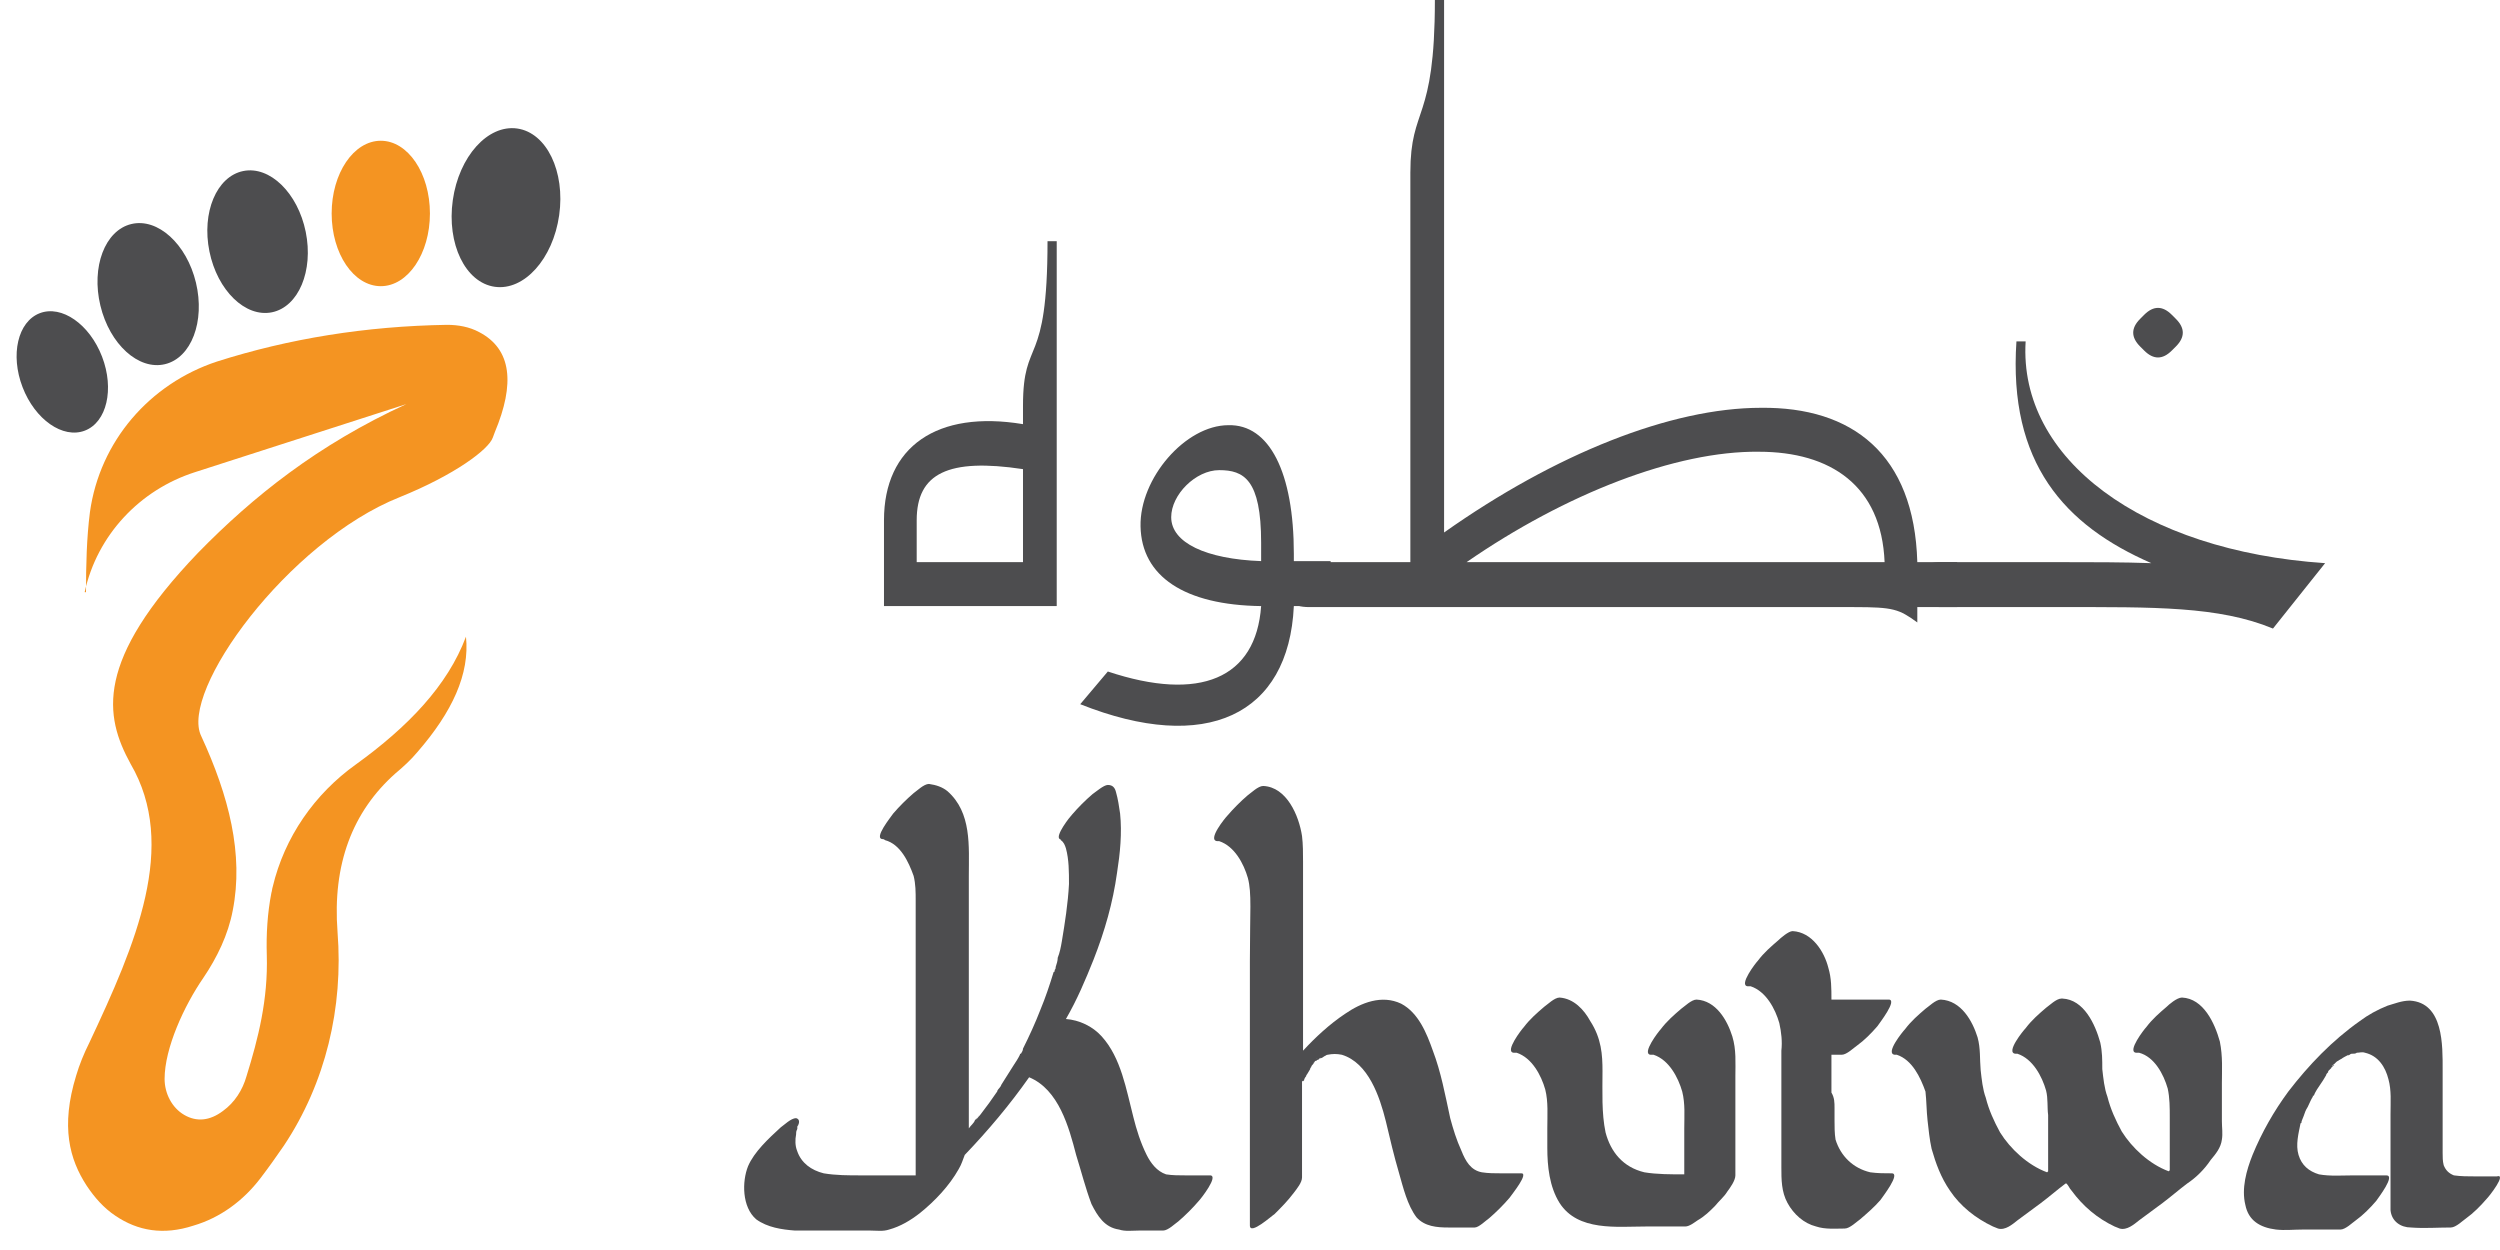 <svg width="106" height="53" viewBox="0 0 106 53" fill="none" xmlns="http://www.w3.org/2000/svg">
<path d="M3.646 25.134C3.646 23.967 3.674 22.801 3.813 21.717C4.229 18.717 6.34 16.273 9.201 15.329C12.257 14.356 15.507 13.829 18.951 13.773C19.423 13.773 19.896 13.856 20.312 14.079C21.701 14.801 21.84 16.273 20.979 18.328C20.951 18.412 20.923 18.467 20.896 18.551C20.729 19.051 19.285 20.134 16.951 21.078C12.201 22.967 7.59 29.328 8.535 31.217C9.701 33.745 10.34 36.217 9.868 38.606C9.674 39.634 9.201 40.606 8.618 41.467C7.813 42.634 6.979 44.439 6.979 45.745C6.979 46.356 7.285 46.967 7.813 47.273C8.34 47.578 8.896 47.523 9.451 47.106C9.951 46.745 10.285 46.217 10.451 45.634C10.951 44.023 11.368 42.384 11.312 40.495C11.285 39.606 11.34 38.717 11.507 37.856C11.535 37.773 11.535 37.689 11.562 37.606C12.062 35.495 13.34 33.662 15.09 32.412C17.285 30.828 18.979 29.078 19.757 26.995C19.923 28.578 19.173 30.189 17.701 31.884C17.424 32.217 17.09 32.523 16.757 32.8C14.951 34.412 14.09 36.634 14.312 39.523C14.562 42.717 13.812 45.911 12.035 48.578C11.729 49.023 11.396 49.495 11.035 49.967C10.312 50.911 9.34 51.633 8.201 51.967C6.924 52.383 5.84 52.189 4.896 51.55C4.396 51.217 4.007 50.772 3.674 50.272C2.951 49.161 2.563 47.773 3.229 45.606C3.368 45.134 3.563 44.661 3.785 44.217C5.757 40.023 7.563 35.856 5.535 32.384C4.424 30.356 4.007 28.023 8.396 23.44C10.729 21.051 13.479 18.856 17.229 17.134L8.257 20.023C5.924 20.773 4.118 22.69 3.59 25.106C3.646 25.106 3.646 25.106 3.646 25.134Z" fill="#F49422"/>
<path d="M23.709 9.125C23.972 7.272 23.176 5.626 21.93 5.449C20.685 5.273 19.462 6.631 19.199 8.485C18.936 10.338 19.732 11.983 20.978 12.16C22.223 12.337 23.446 10.978 23.709 9.125Z" fill="#4D4D4F"/>
<path d="M16.146 12.134C17.296 12.134 18.229 10.754 18.229 9.051C18.229 7.348 17.296 5.968 16.146 5.968C14.995 5.968 14.062 7.348 14.062 9.051C14.062 10.754 14.995 12.134 16.146 12.134Z" fill="#F49422"/>
<path d="M11.53 13.241C12.658 13.011 13.299 11.485 12.963 9.831C12.626 8.178 11.439 7.023 10.312 7.252C9.184 7.482 8.543 9.008 8.88 10.662C9.216 12.316 10.403 13.47 11.53 13.241Z" fill="#4D4D4F"/>
<path d="M6.995 15.441C8.114 15.173 8.701 13.625 8.308 11.984C7.914 10.343 6.688 9.23 5.569 9.499C4.45 9.767 3.862 11.315 4.256 12.956C4.65 14.597 5.876 15.71 6.995 15.441Z" fill="#4D4D4F"/>
<path d="M3.598 18.258C4.529 17.901 4.855 16.496 4.327 15.122C3.799 13.747 2.616 12.922 1.685 13.28C0.755 13.638 0.428 15.042 0.957 16.417C1.485 17.791 2.668 18.616 3.598 18.258Z" fill="#4D4D4F"/>
<path d="M37.481 22.058C37.481 18.938 39.735 17.378 43.375 17.984V17.204C43.375 14.214 44.415 15.731 44.415 10.227H44.805V25.698H37.481V22.058ZM43.375 23.835V19.891C40.211 19.415 38.868 20.064 38.868 22.058V23.835H43.375Z" fill="#4D4D4F"/>
<path d="M46.972 28.472C50.872 29.772 53.255 28.775 53.472 25.698C50.222 25.655 48.402 24.441 48.359 22.318C48.315 20.281 50.265 18.028 52.085 18.028C53.819 17.984 54.859 20.021 54.859 23.488V23.791H56.419V25.698H54.859C54.642 30.335 51.132 31.982 45.802 29.858L46.972 28.472ZM53.472 23.011C53.472 20.324 52.736 19.934 51.695 19.934C50.699 19.934 49.659 20.974 49.659 21.928C49.659 23.011 51.132 23.705 53.472 23.791V23.011Z" fill="#4D4D4F"/>
<path d="M82.984 23.835V25.741H81.294V26.392C80.514 25.828 80.297 25.741 78.607 25.741H55.509C54.772 25.741 54.339 25.395 54.339 24.788C54.339 24.181 54.816 23.835 55.509 23.835H59.799V7.324C59.799 4.464 60.839 5.244 60.839 0H61.229V22.578C65.953 19.241 70.85 17.291 74.663 17.291C78.52 17.248 81.164 19.241 81.294 23.835H82.984ZM79.907 23.835C79.777 20.584 77.61 19.154 74.577 19.154C71.067 19.111 66.386 20.931 62.183 23.835H79.907Z" fill="#4D4D4F"/>
<path d="M98.585 23.878L96.374 26.651C94.078 25.698 91.304 25.741 87.404 25.741H82.29C81.554 25.741 81.12 25.395 81.12 24.788C81.12 24.181 81.597 23.835 82.29 23.835H87.404C88.704 23.835 90.004 23.835 91.218 23.878C87.534 22.275 85.151 19.631 85.497 14.474H85.887C85.584 19.458 90.828 23.358 98.585 23.878ZM90.741 14.691C90.351 14.301 90.351 13.911 90.741 13.521L90.914 13.347C91.304 12.957 91.694 12.957 92.084 13.347L92.258 13.521C92.648 13.911 92.648 14.301 92.258 14.691L92.084 14.864C91.694 15.254 91.304 15.254 90.914 14.864L90.741 14.691Z" fill="#4D4D4F"/>
<path d="M35.748 52.176C35.358 52.176 34.968 52.176 34.578 52.176C34.404 52.176 34.231 52.176 34.014 52.176C33.928 52.176 33.841 52.176 33.754 52.176C33.711 52.176 33.711 52.176 33.711 52.176C33.148 52.133 32.541 52.046 32.064 51.7C31.457 51.179 31.457 50.096 31.718 49.446C31.978 48.839 32.584 48.276 33.104 47.799C33.234 47.713 33.538 47.409 33.754 47.409C33.928 47.453 33.884 47.626 33.841 47.713C33.798 47.756 33.798 47.799 33.798 47.843C33.884 47.669 33.798 47.843 33.798 47.886C33.754 47.973 33.754 48.016 33.754 48.103C33.711 48.319 33.711 48.579 33.798 48.796C33.971 49.316 34.404 49.619 34.924 49.749C35.444 49.836 35.964 49.836 36.528 49.836C37.005 49.836 37.525 49.836 38.001 49.836C38.261 49.836 38.521 49.836 38.825 49.836C38.825 49.576 38.825 49.273 38.825 48.969C38.825 47.453 38.825 45.936 38.825 44.419C38.825 42.816 38.825 41.256 38.825 39.652C38.825 39.175 38.825 38.656 38.825 38.179C38.825 37.832 38.825 37.485 38.738 37.139C38.521 36.532 38.175 35.795 37.525 35.622C37.481 35.579 37.438 35.579 37.438 35.579C37.005 35.579 37.785 34.625 37.871 34.495C38.131 34.192 38.435 33.889 38.738 33.629C38.868 33.542 39.171 33.239 39.388 33.239C39.691 33.282 39.951 33.368 40.168 33.542C41.208 34.452 41.078 35.882 41.078 37.139C41.078 38.829 41.078 40.562 41.078 42.252C41.078 43.899 41.078 45.589 41.078 47.236C41.078 47.453 41.078 47.626 41.078 47.843C41.165 47.713 41.295 47.626 41.338 47.496C41.425 47.409 41.468 47.366 41.511 47.279C41.251 47.669 41.468 47.366 41.555 47.279C41.685 47.106 41.815 46.933 41.945 46.759C42.031 46.629 42.161 46.456 42.248 46.326C42.291 46.283 42.291 46.239 42.291 46.239C42.335 46.153 42.422 46.109 42.465 45.979C42.638 45.719 42.812 45.416 42.985 45.156C43.072 45.026 43.158 44.896 43.245 44.722C43.245 44.679 43.245 44.679 43.288 44.679C43.331 44.593 43.375 44.549 43.375 44.462C43.635 43.943 43.895 43.379 44.112 42.816C44.328 42.296 44.502 41.776 44.675 41.212C44.718 41.212 44.718 41.169 44.718 41.169C44.718 41.126 44.718 41.126 44.718 41.126C44.762 41.082 44.762 41.039 44.762 40.996C44.805 40.866 44.848 40.736 44.848 40.606C44.935 40.389 44.978 40.172 45.022 39.912C45.152 39.132 45.282 38.309 45.325 37.485C45.325 36.965 45.325 36.445 45.195 35.969C45.152 35.839 45.108 35.709 44.978 35.622C44.978 35.579 44.935 35.579 44.935 35.579C44.718 35.449 45.368 34.625 45.455 34.539C45.715 34.235 46.018 33.932 46.322 33.672C46.452 33.585 46.798 33.282 46.972 33.282C47.188 33.282 47.275 33.412 47.318 33.585C47.405 33.889 47.448 34.192 47.492 34.495C47.578 35.319 47.492 36.185 47.362 37.009C47.188 38.266 46.842 39.479 46.365 40.692C46.018 41.559 45.672 42.382 45.195 43.206C45.758 43.249 46.322 43.509 46.712 43.943C47.535 44.852 47.752 46.196 48.055 47.366C48.185 47.886 48.358 48.449 48.618 48.969C48.792 49.316 49.052 49.663 49.442 49.793C49.702 49.836 50.005 49.836 50.265 49.836C50.612 49.836 50.959 49.836 51.305 49.836C51.695 49.836 50.915 50.833 50.829 50.919C50.569 51.223 50.265 51.526 49.962 51.786C49.832 51.873 49.529 52.176 49.312 52.176C48.965 52.176 48.618 52.176 48.272 52.176C48.012 52.176 47.708 52.22 47.448 52.133C46.842 52.046 46.538 51.569 46.278 51.05C46.018 50.356 45.845 49.663 45.628 48.969C45.325 47.799 44.892 46.196 43.635 45.676C42.812 46.846 41.901 47.929 40.905 48.969C40.818 49.186 40.775 49.359 40.645 49.576C40.255 50.27 39.648 50.919 38.998 51.44C38.608 51.743 38.175 52.003 37.698 52.133C37.438 52.22 37.178 52.176 36.918 52.176C36.571 52.176 36.181 52.176 35.748 52.176Z" fill="#4D4D4F"/>
<path d="M64.003 50.789C63.743 51.093 63.439 51.396 63.136 51.656C63.006 51.743 62.703 52.046 62.529 52.046C62.139 52.046 61.793 52.046 61.403 52.046C60.926 52.046 60.406 52.003 60.059 51.613C59.669 51.093 59.496 50.356 59.322 49.749C59.106 49.013 58.932 48.276 58.759 47.539C58.499 46.499 58.022 45.069 56.896 44.722C56.679 44.679 56.506 44.679 56.289 44.722C56.246 44.722 56.202 44.766 56.159 44.766C56.332 44.722 56.159 44.766 56.116 44.809C56.072 44.852 56.029 44.852 55.942 44.896C55.986 44.896 55.986 44.852 55.986 44.852C55.942 44.852 55.942 44.896 55.942 44.896C55.899 44.939 55.856 44.939 55.856 44.939C55.812 44.983 55.812 44.983 55.769 44.983C55.726 45.026 55.682 45.069 55.682 45.112C55.726 45.069 55.726 45.026 55.769 44.983C55.726 45.026 55.726 45.026 55.726 45.026C55.726 45.069 55.682 45.069 55.682 45.069C55.682 45.112 55.682 45.112 55.682 45.112C55.682 45.112 55.639 45.112 55.639 45.156C55.639 45.156 55.639 45.112 55.682 45.112C55.639 45.156 55.596 45.199 55.596 45.242C55.552 45.286 55.552 45.286 55.552 45.329C55.509 45.416 55.466 45.459 55.422 45.546C55.379 45.589 55.379 45.633 55.379 45.633C55.336 45.676 55.292 45.763 55.292 45.806C55.249 45.849 55.249 45.849 55.249 45.849V45.806C55.249 45.806 55.249 45.849 55.206 45.849C55.206 45.849 55.206 45.849 55.206 45.893C55.206 45.936 55.206 45.979 55.206 45.979C55.206 47.279 55.206 48.579 55.206 49.923C55.206 50.139 54.989 50.4 54.859 50.573C54.599 50.919 54.339 51.179 54.035 51.483C53.949 51.526 52.995 52.393 52.995 51.96C52.995 51.44 52.995 50.963 52.995 50.486C52.995 48.233 52.995 46.023 52.995 43.812C52.995 42.772 52.995 41.732 52.995 40.736C52.995 38.656 53.082 37.875 52.909 37.225C52.735 36.619 52.345 35.882 51.695 35.665C51.652 35.665 51.609 35.665 51.609 35.665C51.175 35.622 51.955 34.669 52.042 34.582C52.302 34.279 52.605 33.975 52.909 33.715C53.039 33.629 53.342 33.325 53.559 33.325C54.556 33.368 55.076 34.582 55.206 35.449C55.249 35.795 55.249 36.185 55.249 36.532C55.249 38.742 55.249 42.339 55.249 44.549C55.769 43.986 56.376 43.422 57.026 42.989C57.719 42.512 58.586 42.166 59.409 42.556C60.146 42.946 60.492 43.812 60.753 44.549C61.099 45.459 61.273 46.413 61.489 47.409C61.619 47.886 61.749 48.319 61.966 48.796C62.139 49.229 62.356 49.619 62.833 49.706C63.093 49.749 63.396 49.749 63.656 49.749C63.916 49.749 64.219 49.749 64.479 49.749C64.87 49.706 64.089 50.66 64.003 50.789ZM55.812 44.896C55.856 44.896 55.856 44.852 55.899 44.852C55.812 44.896 55.812 44.896 55.812 44.896Z" fill="#4D4D4F"/>
<path d="M67.946 45.416C67.946 46.282 67.903 47.193 68.076 48.016C68.293 48.839 68.813 49.489 69.723 49.706C70.243 49.793 70.85 49.793 71.413 49.793C71.413 49.706 71.413 49.663 71.413 49.619C71.413 49.013 71.413 48.406 71.413 47.843C71.413 47.323 71.457 46.803 71.326 46.282C71.153 45.676 70.763 44.939 70.113 44.722C70.07 44.722 70.026 44.722 69.983 44.722C69.593 44.679 70.33 43.726 70.416 43.639C70.677 43.292 70.98 43.032 71.283 42.772C71.413 42.686 71.716 42.382 71.933 42.382C72.757 42.426 73.233 43.249 73.45 43.942C73.623 44.506 73.58 45.069 73.58 45.633C73.58 46.239 73.58 46.846 73.58 47.409C73.58 48.233 73.58 49.056 73.58 49.836C73.58 50.053 73.363 50.356 73.233 50.529C73.103 50.746 72.887 50.919 72.713 51.136C72.497 51.353 72.28 51.569 71.977 51.743C71.847 51.83 71.63 52.003 71.457 52.003C70.893 52.003 70.33 52.003 69.81 52.003C68.553 52.003 66.906 52.219 66.126 51.006C65.693 50.313 65.606 49.446 65.606 48.666C65.606 48.406 65.606 48.146 65.606 47.843C65.606 47.279 65.65 46.716 65.519 46.196C65.346 45.589 64.956 44.852 64.306 44.636C64.263 44.636 64.219 44.636 64.176 44.636C63.786 44.593 64.523 43.639 64.609 43.552C64.87 43.206 65.173 42.946 65.476 42.686C65.606 42.599 65.909 42.296 66.126 42.296C66.733 42.339 67.166 42.816 67.426 43.292C67.903 44.029 67.946 44.722 67.946 45.416Z" fill="#4D4D4F"/>
<path d="M77.784 46.976C77.784 47.149 77.784 47.323 77.784 47.496C77.784 47.756 77.784 48.059 77.827 48.319C78.043 49.013 78.564 49.533 79.3 49.706C79.604 49.749 79.907 49.749 80.21 49.749C80.6 49.749 79.82 50.746 79.734 50.876C79.474 51.179 79.17 51.44 78.867 51.7C78.737 51.786 78.433 52.09 78.217 52.09C77.827 52.09 77.394 52.133 77.003 52.003C76.483 51.873 76.05 51.483 75.79 51.006C75.53 50.529 75.53 50.01 75.53 49.489C75.53 49.359 75.53 49.229 75.53 49.056C75.53 48.579 75.53 48.146 75.53 47.669C75.53 47.366 75.53 47.063 75.53 46.716C75.53 46.153 75.53 45.546 75.53 44.939C75.53 44.809 75.53 44.722 75.53 44.593V44.549C75.573 44.159 75.53 43.769 75.443 43.379C75.27 42.772 74.88 42.036 74.23 41.819C74.187 41.819 74.143 41.819 74.1 41.819C73.71 41.776 74.447 40.822 74.533 40.736C74.793 40.389 75.097 40.129 75.4 39.869C75.487 39.782 75.833 39.479 76.007 39.479C76.83 39.522 77.35 40.346 77.523 41.039C77.653 41.472 77.653 41.906 77.653 42.382C78.477 42.382 79.257 42.382 80.08 42.382C80.47 42.382 79.69 43.379 79.604 43.509C79.344 43.812 79.04 44.116 78.737 44.333C78.607 44.419 78.303 44.722 78.087 44.722C77.957 44.722 77.784 44.722 77.653 44.722C77.653 45.242 77.653 45.763 77.653 46.326C77.784 46.543 77.784 46.759 77.784 46.976Z" fill="#4D4D4F"/>
<path d="M94.208 45.936C94.208 46.456 94.208 46.976 94.208 47.539C94.208 47.799 94.251 48.059 94.208 48.319C94.164 48.666 93.948 48.926 93.731 49.186C93.471 49.576 93.124 49.923 92.734 50.183C92.388 50.443 92.041 50.746 91.694 51.006C91.347 51.266 91.044 51.483 90.697 51.743C90.481 51.916 90.177 52.176 89.874 52.09C89.787 52.046 89.744 52.046 89.657 52.003C88.921 51.656 88.314 51.136 87.837 50.486C87.751 50.399 87.707 50.269 87.621 50.183C87.621 50.183 87.621 50.183 87.577 50.183C87.231 50.443 86.884 50.746 86.537 51.006C86.191 51.266 85.887 51.483 85.54 51.743C85.324 51.916 85.02 52.176 84.717 52.09C84.63 52.046 84.587 52.046 84.5 52.003C83.764 51.656 83.114 51.136 82.68 50.486C82.29 49.923 82.074 49.316 81.9 48.709C81.814 48.319 81.77 47.886 81.727 47.496C81.684 47.106 81.684 46.673 81.64 46.282C81.424 45.676 81.077 44.939 80.427 44.722C80.383 44.722 80.34 44.722 80.34 44.722C79.907 44.679 80.687 43.726 80.773 43.639C81.034 43.292 81.337 43.032 81.64 42.772C81.77 42.686 82.074 42.382 82.29 42.382C83.157 42.426 83.634 43.292 83.85 43.986C83.98 44.462 83.937 44.896 83.98 45.373C84.024 45.763 84.067 46.196 84.197 46.543C84.327 47.063 84.544 47.539 84.804 48.016C85.237 48.709 85.974 49.403 86.797 49.706C86.841 49.663 86.841 49.663 86.841 49.663C86.841 49.403 86.841 49.143 86.841 48.883C86.841 48.406 86.841 47.886 86.841 47.409C86.841 47.366 86.841 47.323 86.841 47.279C86.797 46.933 86.841 46.586 86.754 46.239C86.581 45.633 86.191 44.896 85.54 44.679C85.497 44.679 85.454 44.679 85.454 44.679C85.02 44.636 85.8 43.682 85.887 43.596C86.147 43.249 86.451 42.989 86.754 42.729C86.884 42.642 87.187 42.339 87.404 42.339C87.404 42.339 87.404 42.339 87.447 42.339C88.357 42.382 88.834 43.422 89.051 44.202C89.137 44.593 89.137 44.939 89.137 45.329C89.181 45.719 89.224 46.153 89.354 46.499C89.484 47.019 89.701 47.496 89.961 47.973C90.394 48.666 91.131 49.359 91.954 49.663C91.998 49.619 91.998 49.619 91.998 49.619C91.998 49.359 91.998 49.099 91.998 48.839C91.998 48.363 91.998 47.843 91.998 47.366C91.998 46.976 91.998 46.543 91.911 46.153C91.737 45.546 91.347 44.809 90.697 44.636C90.654 44.636 90.611 44.636 90.567 44.636C90.177 44.593 90.914 43.639 91.001 43.552C91.261 43.206 91.564 42.946 91.868 42.686C91.954 42.599 92.301 42.296 92.517 42.296C93.428 42.339 93.904 43.379 94.121 44.159C94.251 44.809 94.208 45.373 94.208 45.936Z" fill="#4D4D4F"/>
<path d="M105.432 50.833C105.172 51.136 104.868 51.44 104.565 51.656C104.435 51.743 104.132 52.046 103.915 52.046C103.352 52.046 102.788 52.09 102.225 52.046C101.791 52.046 101.401 51.786 101.358 51.309C101.358 51.179 101.358 51.093 101.358 50.963C101.358 50.399 101.358 49.793 101.358 49.186C101.358 48.536 101.358 47.886 101.358 47.236C101.358 46.716 101.401 46.239 101.271 45.763C101.141 45.242 100.838 44.766 100.275 44.636C100.145 44.592 100.058 44.636 99.928 44.636C99.885 44.679 99.798 44.679 99.711 44.679C99.668 44.679 99.625 44.722 99.625 44.722C99.538 44.766 99.538 44.766 99.581 44.722C99.495 44.766 99.321 44.852 99.278 44.896C99.235 44.896 99.235 44.939 99.191 44.939C99.148 44.983 99.105 44.983 99.061 45.026C99.018 45.069 99.018 45.069 98.975 45.112C98.931 45.156 98.888 45.156 98.888 45.199C98.931 45.156 98.931 45.156 98.975 45.156C98.931 45.199 98.888 45.199 98.888 45.242C98.888 45.242 98.845 45.242 98.845 45.286C98.801 45.329 98.758 45.373 98.715 45.416C98.715 45.459 98.715 45.459 98.715 45.459C98.671 45.502 98.628 45.546 98.628 45.589C98.585 45.676 98.541 45.719 98.498 45.806C98.411 45.936 98.325 46.066 98.238 46.196C98.195 46.282 98.151 46.326 98.108 46.456C98.064 46.456 98.065 46.456 98.065 46.456C98.065 46.499 98.065 46.499 98.065 46.499C97.978 46.629 97.935 46.759 97.848 46.933C97.761 47.063 97.718 47.193 97.674 47.323C97.631 47.409 97.631 47.453 97.588 47.539C97.588 47.583 97.588 47.626 97.544 47.626C97.458 48.059 97.328 48.536 97.458 48.969C97.588 49.403 97.891 49.663 98.325 49.793C98.801 49.879 99.321 49.836 99.798 49.836C100.275 49.836 100.708 49.836 101.185 49.836C101.575 49.836 100.838 50.789 100.751 50.919C100.491 51.223 100.188 51.526 99.885 51.743C99.755 51.83 99.451 52.133 99.235 52.133C99.148 52.133 99.061 52.133 98.975 52.133C98.541 52.133 98.108 52.133 97.631 52.133C97.241 52.133 96.894 52.176 96.504 52.133C95.811 52.046 95.334 51.743 95.204 51.093C95.031 50.399 95.248 49.619 95.508 48.969C95.898 48.016 96.418 47.106 97.025 46.282C97.891 45.156 98.888 44.116 100.058 43.292C100.405 43.032 100.795 42.816 101.228 42.642C101.531 42.556 101.835 42.426 102.181 42.426C103.612 42.512 103.568 44.332 103.568 45.373C103.568 46.196 103.568 47.019 103.568 47.843C103.568 48.189 103.568 48.536 103.568 48.883C103.568 49.056 103.568 49.229 103.612 49.403C103.698 49.619 103.828 49.749 104.045 49.836C104.348 49.879 104.652 49.879 104.955 49.879C105.302 49.879 105.562 49.879 105.865 49.879C106.298 49.749 105.562 50.703 105.432 50.833ZM98.888 45.156C98.845 45.199 98.888 45.199 98.888 45.156V45.156Z" fill="#4D4D4F"/>
</svg>
